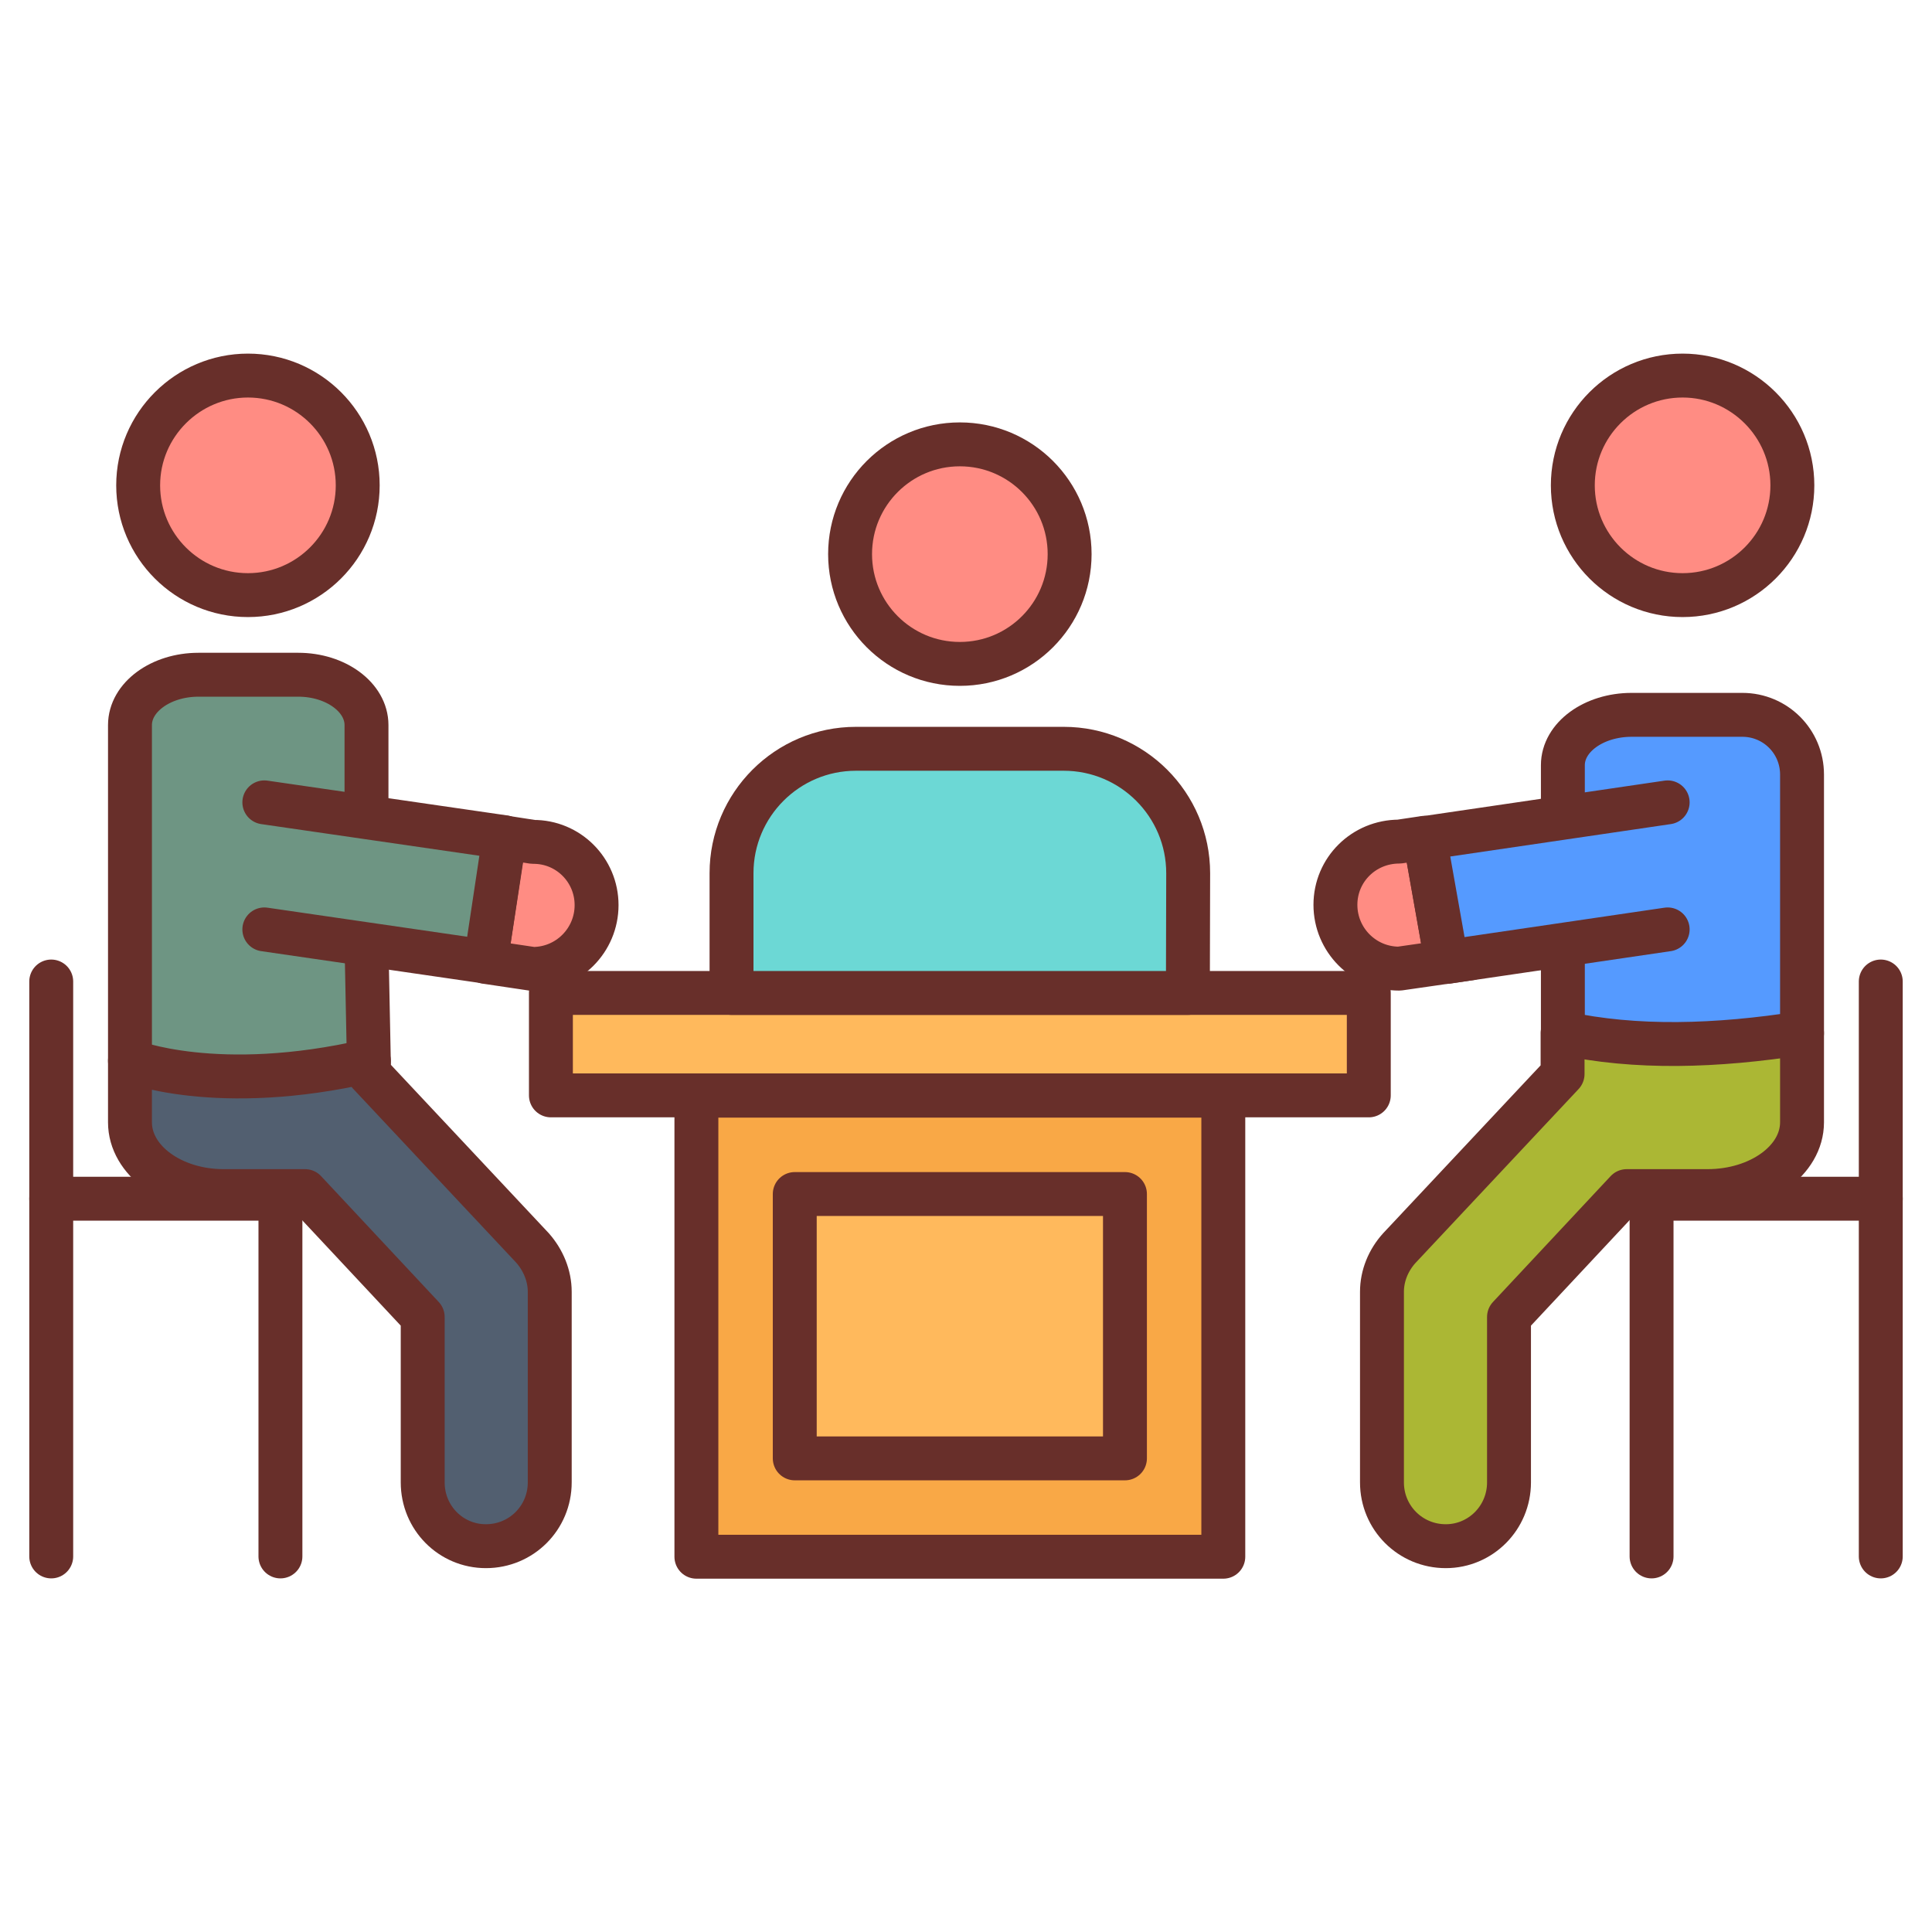 <?xml version="1.0" encoding="utf-8"?>
<!-- Generator: Adobe Illustrator 26.0.1, SVG Export Plug-In . SVG Version: 6.00 Build 0)  -->
<svg version="1.1" id="Layer_1" xmlns="http://www.w3.org/2000/svg" xmlns:xlink="http://www.w3.org/1999/xlink" x="0px" y="0px"
	 viewBox="0 0 66 66" style="enable-background:new 0 0 66 66;" xml:space="preserve">
<g>
	<path style="fill:#ABB734;stroke:#682F2A;stroke-width:1.5;stroke-linecap:round;stroke-linejoin:round;stroke-miterlimit:10;" d="
		M61.56,35.3v3.04c0,1.3-1.45,2.35-3.23,2.35h-2.76l-4.02,4.3v5.65c0,1.21-0.97,2.18-2.16,2.18c-1.21,0-2.18-0.97-2.18-2.18v-6.51
		c0-0.55,0.22-1.08,0.59-1.49l5.58-5.95V35.3"/>
	<path style="fill:#559AFF;stroke:#682F2A;stroke-width:1.5;stroke-linecap:round;stroke-linejoin:round;stroke-miterlimit:10;" d="
		M53.39,27.93v-1.79c0-0.95,1.05-1.72,2.35-1.72h3.78c1.13,0,2.04,0.91,2.04,2.04v8.83c-2.93,0.46-5.69,0.54-8.17,0v-3.02"/>
	<path style="fill:#FF8C83;stroke:#682F2A;stroke-width:1.5;stroke-linecap:round;stroke-linejoin:round;stroke-miterlimit:10;" d="
		M49.42,32.86l0.81-0.12l-2.43,0.35c-1.21,0-2.18-0.98-2.18-2.18s0.97-2.16,2.18-2.16l0.87-0.13L49.42,32.86z"/>
	
		<polyline style="fill:#559AFF;stroke:#682F2A;stroke-width:1.5;stroke-linecap:round;stroke-linejoin:round;stroke-miterlimit:10;" points="
		56.97,31.75 49.42,32.86 48.67,28.63 56.97,27.41 	"/>
	<path style="fill:#6E9583;stroke:#682F2A;stroke-width:1.5;stroke-linecap:round;stroke-linejoin:round;stroke-miterlimit:10;" d="
		M4.44,36.24V24.77c0-0.95,1.05-1.72,2.34-1.72h3.41c1.28,0,2.33,0.77,2.33,1.72v3.15v4.34l0.08,3.98"/>
	<path style="fill:#FF8C83;stroke:#682F2A;stroke-width:1.5;stroke-linecap:round;stroke-linejoin:round;stroke-miterlimit:10;" d="
		M20.38,30.92c0,1.2-0.97,2.18-2.18,2.18l-1.61-0.24l0.65-4.25l0.97,0.15C19.41,28.75,20.38,29.72,20.38,30.92z"/>
	
		<polyline style="fill:#6E9583;stroke:#682F2A;stroke-width:1.5;stroke-linecap:round;stroke-linejoin:round;stroke-miterlimit:10;" points="
		9.03,31.75 16.59,32.85 17.23,28.6 9.03,27.41 	"/>
	<g>
		
			<line style="fill:none;stroke:#682F2A;stroke-width:1.5;stroke-linecap:round;stroke-linejoin:round;stroke-miterlimit:10;" x1="64.25" y1="33.53" x2="64.25" y2="53.17"/>
		
			<polyline style="fill:none;stroke:#682F2A;stroke-width:1.5;stroke-linecap:round;stroke-linejoin:round;stroke-miterlimit:10;" points="
			64.25,40.95 56.42,40.95 56.42,53.17 		"/>
	</g>
	
		<rect x="23.79" y="37.43" style="fill:#F9A846;stroke:#682F2A;stroke-width:1.5;stroke-linecap:round;stroke-linejoin:round;stroke-miterlimit:10;" width="18" height="15.75"/>
	
		<rect x="27.15" y="40.79" style="fill:#FFB95C;stroke:#682F2A;stroke-width:1.5;stroke-linecap:round;stroke-linejoin:round;stroke-miterlimit:10;" width="11.28" height="9.03"/>
	
		<rect x="18.82" y="33.92" style="fill:#FFB95C;stroke:#682F2A;stroke-width:1.5;stroke-linecap:round;stroke-linejoin:round;stroke-miterlimit:10;" width="27.94" height="3.5"/>
	<path style="fill:#FF8C83;stroke:#682F2A;stroke-width:1.5;stroke-linecap:round;stroke-linejoin:round;stroke-miterlimit:10;" d="
		M61.23,16.58c0,2.07-1.68,3.75-3.75,3.75s-3.75-1.68-3.75-3.75s1.68-3.75,3.75-3.75C59.54,12.83,61.23,14.51,61.23,16.58z"/>
	
		<circle style="fill:#FF8C83;stroke:#682F2A;stroke-width:1.5;stroke-linecap:round;stroke-linejoin:round;stroke-miterlimit:10;" cx="32.79" cy="18.93" r="3.75"/>
	<g>
		
			<line style="fill:none;stroke:#682F2A;stroke-width:1.5;stroke-linecap:round;stroke-linejoin:round;stroke-miterlimit:10;" x1="1.75" y1="33.53" x2="1.75" y2="53.17"/>
		
			<polyline style="fill:none;stroke:#682F2A;stroke-width:1.5;stroke-linecap:round;stroke-linejoin:round;stroke-miterlimit:10;" points="
			1.75,40.95 9.58,40.95 9.58,53.17 		"/>
	</g>
	<path style="fill:#525F70;stroke:#682F2A;stroke-width:1.5;stroke-linecap:round;stroke-linejoin:round;stroke-miterlimit:10;" d="
		M18.78,44.13v6.51c0,1.21-0.97,2.18-2.18,2.18c-1.2,0-2.16-0.97-2.16-2.18v-5.65l-4.02-4.3H7.64c-1.76,0-3.2-1.05-3.2-2.35v-2.1
		c0,0,2.96,1.2,8.16,0l0.01,0.44l5.58,5.95C18.56,43.05,18.78,43.58,18.78,44.13z"/>
	<path style="fill:#FF8C83;stroke:#682F2A;stroke-width:1.5;stroke-linecap:round;stroke-linejoin:round;stroke-miterlimit:10;" d="
		M4.72,16.58c0,2.07,1.68,3.75,3.75,3.75s3.75-1.68,3.75-3.75s-1.68-3.75-3.75-3.75C6.41,12.83,4.72,14.51,4.72,16.58z"/>
	<path style="fill:#6CD8D5;stroke:#682F2A;stroke-width:1.5;stroke-linecap:round;stroke-linejoin:round;stroke-miterlimit:10;" d="
		M40.58,33.92H24.99v-4.09c0-2.34,1.9-4.25,4.25-4.25h7.1c2.34,0,4.25,1.9,4.25,4.25L40.58,33.92L40.58,33.92z"/>
</g>
</svg>
